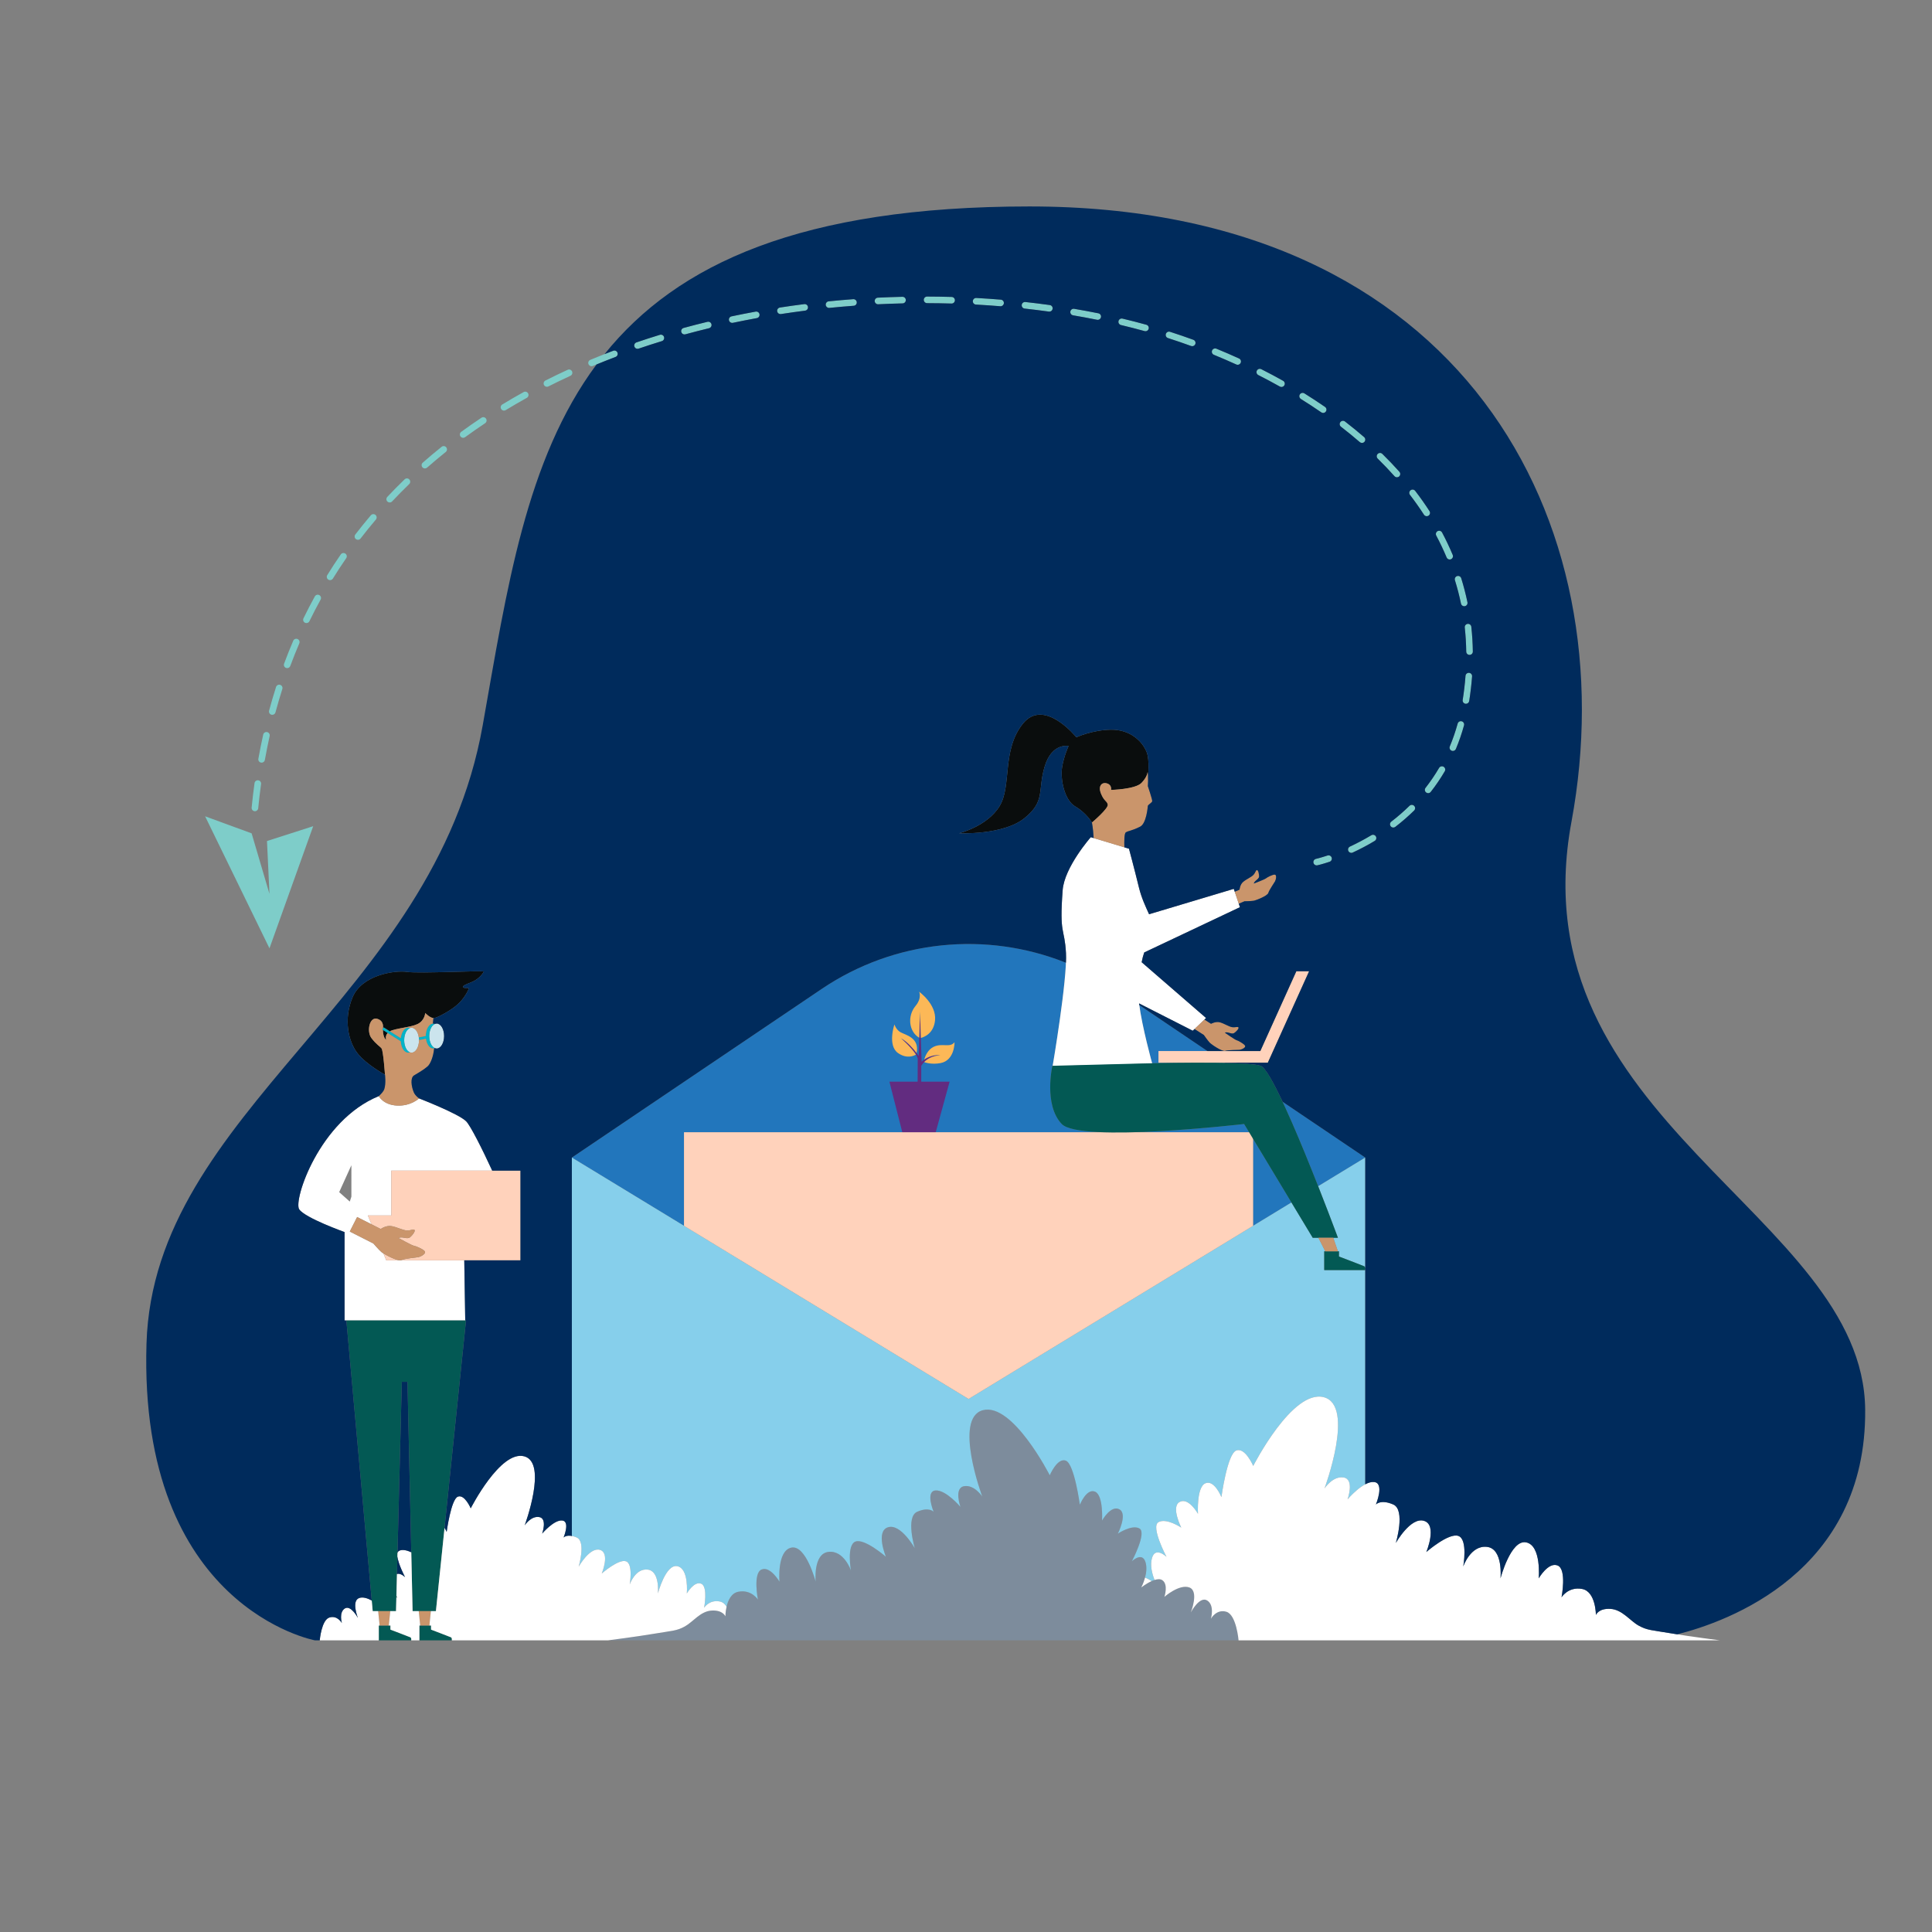 <?xml version="1.0" standalone="no"?>
<svg version="1.1" id="Layer_1" xmlns="http://www.w3.org/2000/svg" xmlns:xlink="http://www.w3.org/1999/xlink" x="0px" y="0px" viewBox="0 0 595.28 595.28" enable-background="new 0 0 595.28 595.28" xml:space="preserve">
<rect x="0" y="0" width="595.28" height="595.28" fill="#808080" stroke="none"/>
<g>
	<path id="color_x5F_15" fill="#2276BC" d="M348.886,348.873c15.884-0.395,34.446-2.555,34.446-2.555l1.541,2.555H348.886z M395.189,339.476
		c3.542,7.545,7.66,17.631,10.96,26.017l14.507-8.828L395.189,339.476z M356.942,327.431v-3.587h15.086l-20.999-14.173
		c0.918,6.773,3.648,16.795,3.96,17.932c4.97-0.107,14.681-0.268,22.464-0.097l-0.111-0.075H356.942z M386.099,350.906v26.787
		l-87.673,53.348l-87.673-53.348v-28.82h129.3c-6.392-0.202-11.369-0.93-12.92-2.555c-5.62-5.887-2.881-17.93-2.881-17.93
		l0.098-0.003c0.283-1.672,3.688-21.95,4.087-31.751c-24.525-9.806-52.751-7.121-75.246,8.062l-76.996,51.968l122.23,74.376
		l99.49-60.539L386.099,350.906z"></path>
	<path id="color_x5F_14" fill="#7ECDC9" d="M126.111,147.716c0.39,0.404,0.379,1.048-0.025,1.438c-1.799,1.737-3.572,3.535-5.272,5.343
		c-0.2,0.213-0.47,0.32-0.741,0.32c-0.25,0-0.5-0.091-0.696-0.276c-0.409-0.385-0.429-1.028-0.045-1.438
		c1.722-1.832,3.519-3.653,5.341-5.413C125.077,147.301,125.721,147.312,126.111,147.716z M161.336,120.806
		c-2.221,1.232-4.435,2.518-6.578,3.821c-0.48,0.292-0.632,0.917-0.341,1.397c0.192,0.315,0.527,0.489,0.87,0.489
		c0.18,0,0.362-0.048,0.527-0.148c2.12-1.289,4.31-2.561,6.508-3.78c0.491-0.272,0.669-0.892,0.396-1.383
		C162.446,120.711,161.827,120.533,161.336,120.806z M136.07,137.673c-1.978,1.583-3.935,3.224-5.818,4.879
		c-0.422,0.371-0.463,1.013-0.093,1.435c0.201,0.229,0.482,0.346,0.764,0.346c0.238,0,0.478-0.083,0.671-0.253
		c1.859-1.634,3.793-3.255,5.746-4.819c0.439-0.351,0.51-0.991,0.159-1.429C137.149,137.393,136.508,137.322,136.07,137.673z
		 M148.342,128.71c-2.113,1.408-4.211,2.871-6.235,4.349c-0.454,0.331-0.553,0.968-0.222,1.421c0.199,0.273,0.509,0.417,0.822,0.417
		c0.208,0,0.418-0.064,0.599-0.196c2.001-1.461,4.075-2.907,6.164-4.299c0.467-0.311,0.594-0.943,0.283-1.41
		C149.441,128.525,148.809,128.398,148.342,128.71z M174.911,113.939c-2.308,1.062-4.614,2.174-6.853,3.306
		c-0.501,0.253-0.702,0.865-0.449,1.367c0.179,0.354,0.537,0.558,0.909,0.558c0.154,0,0.311-0.035,0.458-0.11
		c2.217-1.12,4.499-2.222,6.785-3.273c0.51-0.235,0.734-0.839,0.499-1.349C176.026,113.927,175.422,113.704,174.911,113.939z
		 M203.333,103.158c-2.426,0.743-4.86,1.53-7.232,2.34c-0.531,0.181-0.815,0.759-0.634,1.291c0.144,0.423,0.539,0.689,0.963,0.689
		c0.109,0,0.22-0.018,0.329-0.055c2.352-0.803,4.765-1.583,7.171-2.32c0.537-0.165,0.839-0.733,0.675-1.27
		C204.439,103.296,203.87,102.994,203.333,103.158z M262.896,92.183c-2.519,0.187-5.063,0.409-7.563,0.661
		c-0.559,0.056-0.966,0.555-0.91,1.114c0.053,0.524,0.495,0.915,1.011,0.915c0.034,0,0.068-0.002,0.103-0.005
		c2.482-0.25,5.009-0.47,7.51-0.656c0.56-0.042,0.981-0.529,0.939-1.09C263.945,92.561,263.457,92.138,262.896,92.183z
		 M247.812,93.699c-2.502,0.318-5.026,0.673-7.502,1.055c-0.555,0.086-0.936,0.605-0.85,1.16c0.078,0.503,0.511,0.862,1.004,0.862
		c0.052,0,0.104-0.004,0.156-0.012c2.458-0.379,4.964-0.732,7.449-1.048c0.557-0.071,0.951-0.58,0.881-1.137
		C248.878,94.023,248.369,93.63,247.812,93.699z M217.987,99.153c-2.46,0.594-4.935,1.231-7.355,1.892
		c-0.542,0.148-0.861,0.707-0.713,1.249c0.124,0.452,0.533,0.749,0.981,0.749c0.089,0,0.179-0.012,0.269-0.036
		c2.401-0.656,4.856-1.287,7.297-1.877c0.546-0.132,0.882-0.681,0.75-1.227C219.083,99.357,218.533,99.022,217.987,99.153z
		 M232.833,96.013c-2.486,0.453-4.99,0.946-7.443,1.465c-0.55,0.116-0.901,0.656-0.785,1.205c0.101,0.479,0.524,0.807,0.994,0.807
		c0.07,0,0.14-0.007,0.211-0.022c2.435-0.515,4.921-1.004,7.388-1.454c0.553-0.101,0.919-0.63,0.818-1.183
		C233.916,96.278,233.386,95.911,232.833,96.013z M83.63,220.212c0.089,0.024,0.178,0.035,0.265,0.035
		c0.449,0,0.859-0.299,0.981-0.753c0.652-2.42,1.363-4.843,2.115-7.202c0.171-0.535-0.125-1.107-0.66-1.278
		c-0.536-0.17-1.107,0.125-1.278,0.66c-0.761,2.389-1.482,4.842-2.141,7.291C82.766,219.508,83.088,220.066,83.63,220.212z
		 M450.153,185.983c0.1,0.48,0.523,0.81,0.995,0.81c0.069,0,0.138-0.007,0.208-0.021c0.55-0.114,0.903-0.653,0.789-1.203
		c-0.516-2.485-1.162-4.976-1.918-7.405c-0.167-0.536-0.737-0.835-1.274-0.669c-0.536,0.167-0.836,0.737-0.669,1.274
		C449.021,181.135,449.65,183.562,450.153,185.983z M88.13,205.797c0.117,0.043,0.236,0.064,0.354,0.064
		c0.413,0,0.801-0.254,0.954-0.663c0.871-2.344,1.806-4.689,2.78-6.969c0.221-0.516-0.019-1.114-0.536-1.335
		c-0.516-0.221-1.114,0.019-1.335,0.536c-0.987,2.31-1.935,4.685-2.817,7.06C87.335,205.016,87.604,205.601,88.13,205.797z
		 M451.315,193.343c0.266,2.444,0.42,4.948,0.456,7.44c0.008,0.557,0.462,1.002,1.017,1.002c0.005,0,0.01,0,0.015,0
		c0.562-0.008,1.01-0.471,1.002-1.032c-0.038-2.556-0.195-5.123-0.468-7.63c-0.061-0.558-0.563-0.961-1.121-0.901
		C451.657,192.283,451.254,192.785,451.315,193.343z M106.415,170.573c-0.462-0.32-1.096-0.204-1.415,0.259
		c-1.433,2.075-2.834,4.217-4.162,6.365c-0.295,0.478-0.147,1.104,0.33,1.4c0.167,0.103,0.351,0.152,0.534,0.152
		c0.341,0,0.674-0.171,0.866-0.482c1.31-2.119,2.691-4.231,4.106-6.279C106.993,171.525,106.877,170.892,106.415,170.573z
		 M114.261,158.772c-1.639,1.926-3.248,3.915-4.782,5.913c-0.342,0.445-0.258,1.084,0.187,1.426c0.185,0.142,0.403,0.21,0.619,0.21
		c0.305,0,0.607-0.137,0.807-0.398c1.514-1.971,3.101-3.934,4.718-5.834c0.364-0.428,0.312-1.07-0.115-1.434
		S114.625,158.345,114.261,158.772z M98.386,183.363c-0.492-0.27-1.111-0.091-1.381,0.401c-1.214,2.206-2.391,4.477-3.498,6.751
		c-0.246,0.505-0.036,1.114,0.469,1.36c0.143,0.07,0.295,0.103,0.445,0.103c0.377,0,0.739-0.21,0.915-0.572
		c1.092-2.243,2.254-4.484,3.452-6.66C99.057,184.252,98.878,183.633,98.386,183.363z M80.429,234.972
		c0.061,0.011,0.121,0.016,0.18,0.016c0.483,0,0.912-0.346,1-0.838c0.442-2.471,0.939-4.949,1.476-7.364
		c0.122-0.548-0.223-1.092-0.772-1.214c-0.549-0.122-1.092,0.223-1.214,0.772c-0.544,2.443-1.046,4.948-1.493,7.448
		C79.508,234.345,79.876,234.873,80.429,234.972z M78.448,249.945c0.034,0.003,0.067,0.005,0.101,0.005
		c0.517,0,0.959-0.392,1.011-0.918c0.246-2.499,0.541-5.01,0.878-7.463c0.076-0.556-0.313-1.07-0.869-1.146
		c-0.556-0.078-1.07,0.312-1.146,0.869c-0.34,2.478-0.639,5.016-0.887,7.541C77.48,249.393,77.889,249.89,78.448,249.945z
		 M188.946,108.071c-2.376,0.899-4.754,1.845-7.067,2.811c-0.518,0.217-0.763,0.812-0.546,1.331c0.163,0.39,0.541,0.625,0.939,0.625
		c0.131,0,0.263-0.025,0.392-0.079c2.293-0.958,4.649-1.895,7.003-2.786c0.525-0.199,0.79-0.786,0.591-1.311
		C190.058,108.138,189.472,107.873,188.946,108.071z M434.289,248.282c-1.74,1.712-3.627,3.353-5.61,4.877
		c-0.445,0.342-0.529,0.981-0.187,1.426c0.2,0.261,0.502,0.397,0.807,0.397c0.216,0,0.434-0.069,0.619-0.211
		c2.048-1.574,3.999-3.27,5.798-5.04c0.4-0.394,0.405-1.038,0.012-1.438C435.333,247.892,434.69,247.888,434.289,248.282z
		 M440.15,158.887c0.472-0.305,0.607-0.935,0.301-1.407c-1.359-2.101-2.841-4.2-4.404-6.238c-0.342-0.446-0.98-0.53-1.426-0.188
		c-0.446,0.342-0.53,0.98-0.188,1.426c1.53,1.995,2.98,4.049,4.311,6.105c0.195,0.301,0.521,0.465,0.855,0.465
		C439.788,159.05,439.98,158.998,440.15,158.887z M430.422,147.06c0.241,0,0.482-0.085,0.676-0.258
		c0.419-0.374,0.456-1.017,0.083-1.436c-1.659-1.861-3.43-3.717-5.264-5.516c-0.401-0.393-1.045-0.387-1.438,0.014
		c-0.393,0.401-0.387,1.045,0.014,1.438c1.802,1.767,3.541,3.589,5.169,5.417C429.864,146.945,430.142,147.06,430.422,147.06z
		 M419.646,136.474c0.285,0,0.568-0.119,0.769-0.351c0.368-0.425,0.322-1.067-0.103-1.435c-1.884-1.632-3.869-3.254-5.898-4.819
		c-0.445-0.343-1.083-0.26-1.427,0.184c-0.343,0.445-0.261,1.083,0.184,1.427c1.999,1.542,3.954,3.139,5.809,4.746
		C419.173,136.393,419.41,136.474,419.646,136.474z M422.526,257.349c-2.11,1.27-4.326,2.445-6.584,3.491
		c-0.51,0.236-0.731,0.841-0.495,1.35c0.172,0.371,0.539,0.59,0.923,0.59c0.143,0,0.289-0.03,0.427-0.095
		c2.324-1.077,4.605-2.286,6.777-3.594c0.481-0.29,0.637-0.915,0.347-1.396C423.632,257.214,423.007,257.059,422.526,257.349z
		 M444.795,236.245c-0.485-0.284-1.108-0.12-1.391,0.364c-1.242,2.123-2.645,4.187-4.168,6.136
		c-0.346,0.442-0.268,1.082,0.175,1.428c0.186,0.145,0.407,0.216,0.626,0.216c0.302,0,0.601-0.134,0.802-0.391
		c1.579-2.02,3.034-4.16,4.322-6.361C445.443,237.152,445.28,236.529,444.795,236.245z M409.027,263.595
		c-2.195,0.73-3.546,1.032-3.559,1.035c-0.548,0.121-0.894,0.664-0.773,1.212c0.105,0.474,0.525,0.798,0.992,0.798
		c0.073,0,0.146-0.008,0.22-0.024c0.058-0.013,1.456-0.324,3.762-1.092c0.533-0.178,0.821-0.753,0.644-1.286
		C410.136,263.706,409.561,263.418,409.027,263.595z M450.379,222.241c-0.542-0.149-1.101,0.169-1.25,0.711
		c-0.662,2.406-1.475,4.768-2.416,7.019c-0.217,0.518,0.028,1.114,0.546,1.331c0.128,0.054,0.261,0.079,0.392,0.079
		c0.398,0,0.776-0.235,0.939-0.625c0.974-2.331,1.815-4.775,2.5-7.264C451.238,222.95,450.92,222.39,450.379,222.241z
		 M452.635,207.309c-0.562-0.039-1.048,0.379-1.09,0.939c-0.182,2.443-0.474,4.941-0.869,7.425c-0.088,0.555,0.29,1.076,0.845,1.164
		c0.054,0.009,0.108,0.013,0.161,0.013c0.491,0,0.924-0.357,1.003-0.858c0.403-2.539,0.702-5.093,0.888-7.592
		C453.615,207.839,453.195,207.351,452.635,207.309z M447.061,172.31c0.518-0.217,0.762-0.813,0.545-1.331
		c-0.974-2.323-2.077-4.649-3.279-6.911c-0.263-0.496-0.879-0.685-1.375-0.421c-0.496,0.264-0.685,0.879-0.421,1.375
		c1.173,2.208,2.25,4.477,3.2,6.743c0.163,0.39,0.541,0.624,0.938,0.624C446.8,172.39,446.933,172.364,447.061,172.31z
		 M395.343,117.33c-2.185-1.226-4.445-2.431-6.719-3.582c-0.501-0.254-1.113-0.053-1.367,0.448
		c-0.254,0.501-0.053,1.113,0.448,1.367c2.248,1.138,4.483,2.329,6.642,3.541c0.157,0.088,0.328,0.13,0.497,0.13
		c0.356,0,0.701-0.187,0.888-0.52C396.007,118.225,395.833,117.605,395.343,117.33z M338.435,96.536
		c-2.444-0.494-4.956-0.961-7.466-1.387c-0.553-0.093-1.079,0.279-1.173,0.833c-0.094,0.554,0.279,1.079,0.833,1.173
		c2.489,0.422,4.979,0.885,7.403,1.375c0.068,0.014,0.136,0.02,0.203,0.02c0.474,0,0.898-0.333,0.996-0.816
		C339.342,97.184,338.986,96.648,338.435,96.536z M353.214,100.058c-2.394-0.663-4.87-1.299-7.36-1.891
		c-0.546-0.129-1.095,0.208-1.225,0.754c-0.13,0.546,0.208,1.095,0.754,1.225c2.465,0.586,4.917,1.216,7.287,1.872
		c0.091,0.025,0.182,0.037,0.272,0.037c0.446,0,0.855-0.295,0.98-0.746C354.072,100.768,353.755,100.207,353.214,100.058z
		 M323.466,93.992c-2.477-0.344-5.012-0.66-7.533-0.937c-0.56-0.059-1.061,0.342-1.122,0.9c-0.061,0.558,0.341,1.061,0.9,1.122
		c2.502,0.275,5.017,0.588,7.475,0.93c0.048,0.007,0.095,0.01,0.141,0.01c0.5,0,0.935-0.368,1.006-0.877
		C324.41,94.583,324.022,94.07,323.466,93.992z M308.378,92.331c-2.5-0.205-5.045-0.38-7.565-0.519
		c-0.558-0.031-1.041,0.399-1.072,0.96c-0.031,0.561,0.399,1.041,0.96,1.072c2.502,0.138,5.029,0.311,7.511,0.515
		c0.028,0.002,0.056,0.003,0.084,0.003c0.524,0,0.969-0.402,1.013-0.934C309.354,92.868,308.938,92.377,308.378,92.331z
		 M293.236,91.493c-2.51-0.073-5.062-0.113-7.586-0.121c-0.001,0-0.002,0-0.003,0c-0.56,0-1.015,0.453-1.017,1.014
		c-0.002,0.562,0.452,1.018,1.014,1.02c2.506,0.008,5.041,0.048,7.533,0.12c0.01,0,0.02,0,0.03,0c0.548,0,1-0.436,1.016-0.988
		C294.239,91.978,293.797,91.509,293.236,91.493z M278.06,91.448c-2.517,0.057-5.07,0.148-7.586,0.27
		c-0.561,0.027-0.994,0.504-0.967,1.065c0.026,0.544,0.476,0.968,1.015,0.968c0.017,0,0.033,0,0.05-0.001
		c2.499-0.121,5.034-0.211,7.534-0.268c0.562-0.013,1.007-0.478,0.994-1.04C279.087,91.88,278.617,91.436,278.06,91.448z
		 M407.685,127.232c0.323,0,0.64-0.153,0.837-0.439c0.319-0.462,0.204-1.096-0.258-1.415c-2.054-1.42-4.196-2.825-6.367-4.175
		c-0.477-0.297-1.104-0.151-1.401,0.326c-0.297,0.477-0.151,1.104,0.326,1.401c2.143,1.333,4.257,2.72,6.284,4.121
		C407.284,127.174,407.485,127.232,407.685,127.232z M381.768,110.454c-2.287-1.043-4.635-2.058-6.981-3.018
		c-0.52-0.213-1.114,0.036-1.326,0.556c-0.213,0.52,0.036,1.114,0.556,1.326c2.321,0.95,4.646,1.954,6.908,2.986
		c0.137,0.062,0.28,0.092,0.421,0.092c0.386,0,0.755-0.221,0.926-0.595C382.505,111.29,382.279,110.687,381.768,110.454z
		 M367.693,104.694c-2.298-0.837-4.637-1.64-6.952-2.386l-0.243-0.078c-0.535-0.171-1.107,0.124-1.279,0.659
		c-0.171,0.535,0.124,1.107,0.659,1.279l0.239,0.077c2.291,0.738,4.606,1.533,6.879,2.361c0.115,0.042,0.233,0.062,0.348,0.062
		c0.415,0,0.805-0.256,0.956-0.669C368.493,105.47,368.221,104.886,367.693,104.694z M83.027,275.413l-5.497-18.645l-14.335-5.256
		l19.833,40.682l13.476-37.631l-14.239,4.577L83.027,275.413z"></path>
	<path id="color_x5F_13" fill="#622C80" d="M292.592,333.277l-4.329,15.769h-10.204l-4.02-15.769h8.695l0.034-7.112c-0.502-2.203-5.218-6.3-5.218-6.3
		c2.937,1.585,5.527,5.488,5.527,5.488l0.387-13.682l0.502,15.46c2.667-2.512,5.759-2.01,5.759-2.01
		c-4.522,0.348-5.875,3.324-5.875,3.324v4.831H292.592z"></path>
	<path id="color_x5F_12" fill="#FCB857" d="M282.073,309.971c2.086-2.507,1.121-4.406,1.121-4.406s5.372,3.826,4.909,8.773
		c-0.389,4.147-3.407,5.225-4.374,5.465l-0.264-8.132l-0.228,8.082C279.98,317.854,279.534,313.022,282.073,309.971z
		 M277.551,319.865c2.045,1.103,3.921,3.33,4.872,4.581c0.944-4.776-3.406-5.513-4.988-6.417c-1.353-0.773-1.855-2.39-1.855-2.39
		s-2.203,6.506,1.121,8.825c2.757,1.924,4.983,0.798,5.511,0.477C280.832,322.717,277.551,319.865,277.551,319.865z
		 M294.106,321.128c-1.443,1.829-3.762,0.129-6.442,1.417c-1.803,0.867-2.594,2.859-2.899,3.929
		c2.449-1.759,4.961-1.352,4.961-1.352c-2.58,0.198-4.127,1.252-4.981,2.12c0.517,0.197,2.412,0.806,5.039,0.315
		C294.211,326.728,294.106,321.128,294.106,321.128z"></path>
	<path id="color_x5F_11" fill="#7D8C9C" d="M381.623,505.417H187.347c0,0,8.805-1.124,14.332-2.061c5.527-0.937,6.838-0.843,9.367-2.248
		c2.529-1.405,4.777-4.684,8.243-4.871s4.215,1.78,4.215,1.78s0-6.838,4.028-7.587c4.028-0.749,5.995,2.435,5.995,2.435
		s-1.592-8.149,1.124-9.274c2.716-1.124,5.527,3.747,5.527,3.747s-0.843-9.555,3.653-10.491c4.496-0.937,7.494,10.491,7.494,10.491
		s-0.843-8.618,3.934-9.18c4.777-0.562,6.932,5.714,6.932,5.714s-1.405-7.868,1.405-8.899c2.81-1.03,9.367,4.684,9.367,4.684
		s-3.279-7.868,0.656-9.086c3.934-1.218,8.243,6.463,8.243,6.463s-2.904-9.648,0.749-11.241c3.653-1.592,5.058,0,5.058,0
		s-2.623-6.276,0.562-6.557c3.185-0.281,7.701,5.058,7.701,5.058s-2.081-5.808,1.104-6.37c3.185-0.562,5.62,3.185,5.62,3.185
		s-8.992-24.167,0.187-26.603c9.18-2.435,20.608,20.046,20.608,20.046s2.342-5.527,4.965-4.496
		c2.623,1.03,4.309,13.582,4.309,13.582s2.061-5.152,4.684-4.028c2.623,1.124,2.154,8.899,2.154,8.899s2.716-4.871,5.339-3.466
		c2.623,1.405-0.468,7.494-0.468,7.494s4.309-2.904,6.651-1.592c2.342,1.311-2.342,10.117-2.342,10.117s3.185-3.091,4.215,0.281
		c1.03,3.372-1.311,7.775-1.311,7.775s4.496-3.56,6.463-2.248c1.967,1.311,0.656,5.152,0.656,5.152s4.59-4.028,7.681-2.904
		c3.091,1.124,0.468,7.681,0.468,7.681s2.716-5.152,5.058-3.653s1.124,5.62,1.124,5.62s1.686-3.091,4.777-2.154
		C380.967,497.549,381.623,505.417,381.623,505.417z"></path>
	<path id="color_x5F_10" fill="#86CFEB" d="M177.694,473.732c2.921,1.273,0.599,8.989,0.599,8.989s3.446-6.142,6.592-5.168
		c3.146,0.974,0.524,7.266,0.524,7.266s5.243-4.569,7.49-3.745c2.247,0.824,1.124,7.116,1.124,7.116s1.723-5.019,5.543-4.569
		c3.82,0.449,3.146,7.341,3.146,7.341s2.397-9.138,5.992-8.389c3.595,0.749,2.921,8.389,2.921,8.389s2.247-3.895,4.419-2.996
		c2.172,0.899,0.899,7.416,0.899,7.416s1.573-2.547,4.794-1.948c0.98,0.182,1.66,0.816,2.135,1.609c0,0,0,0,0,0
		c0.449-1.945,1.444-4.2,3.66-4.612c4.028-0.749,5.995,2.435,5.995,2.435s-1.592-8.149,1.124-9.274
		c2.716-1.124,5.527,3.747,5.527,3.747s-0.843-9.555,3.653-10.491c4.496-0.937,7.494,10.491,7.494,10.491s-0.843-8.618,3.934-9.18
		c4.777-0.562,6.932,5.714,6.932,5.714s-1.405-7.868,1.405-8.899c2.81-1.03,9.367,4.684,9.367,4.684s-3.279-7.868,0.656-9.086
		c3.934-1.218,8.243,6.463,8.243,6.463s-2.904-9.648,0.749-11.241c3.653-1.592,5.058,0,5.058,0s-2.623-6.276,0.562-6.557
		c3.185-0.281,7.701,5.058,7.701,5.058s-2.081-5.808,1.104-6.37c3.185-0.562,5.62,3.185,5.62,3.185s-8.993-24.167,0.187-26.603
		c9.18-2.435,20.608,20.046,20.608,20.046s2.342-5.527,4.965-4.496c2.623,1.03,4.309,13.582,4.309,13.582s2.061-5.152,4.684-4.028
		c2.623,1.124,2.154,8.899,2.154,8.899s2.717-4.871,5.339-3.466c2.623,1.405-0.468,7.494-0.468,7.494s4.309-2.904,6.651-1.592
		c2.342,1.311-2.342,10.117-2.342,10.117s3.185-3.091,4.215,0.281c0.467,1.529,0.241,3.268-0.146,4.715
		c0.732,0.315,1.446,0.722,2.039,1.097c0.291-0.131,0.586-0.248,0.878-0.341c-0.65-1.649-1.485-4.476-0.766-6.828
		c1.089-3.562,4.453-0.297,4.453-0.297s-4.948-9.302-2.474-10.687c2.474-1.385,7.026,1.682,7.026,1.682s-3.266-6.432-0.495-7.917
		c2.771-1.484,5.641,3.661,5.641,3.661s-0.495-8.213,2.276-9.401c2.771-1.187,4.948,4.255,4.948,4.255s1.781-13.26,4.552-14.349
		c2.771-1.089,5.245,4.75,5.245,4.75s12.073-23.749,21.77-21.177s0.198,28.104,0.198,28.104s2.573-3.958,5.937-3.365
		c3.365,0.594,1.166,6.729,1.166,6.729s2.686-3.176,5.449-4.636V356.665l-14.507,8.828c3.502,8.899,6.085,15.883,6.085,15.883
		h-1.443l1.443,4.179h0.315v1.604c0,0,7.207,2.736,7.735,2.981c0.528,0.245,0.34,1.189,0.34,1.189h-12.602v-5.773h0.322
		l-2.119-4.179h-1.751l-6.557-10.873l-99.49,60.539l-122.23-74.376v116.587C176.631,473.336,177.129,473.486,177.694,473.732z"></path>
	<path id="color_x5F_9" fill="#CBE4ED" d="M134.545,315.379c1.263,0,2.287,1.72,2.287,3.842s-1.024,3.842-2.287,3.842
		c-1.263,0-2.287-1.72-2.287-3.842S133.282,315.379,134.545,315.379z M124.534,320.504c0,2.122,1.024,3.842,2.287,3.842
		c1.263,0,2.287-1.72,2.287-3.842c0-2.122-1.024-3.842-2.287-3.842C125.557,316.661,124.534,318.382,124.534,320.504z"></path>
	<path id="color_x5F_8" fill="#00B3C8" d="M133.474,315.379c0.185,0,0.363,0.041,0.536,0.11c-1.004,0.406-1.751,1.92-1.751,3.732
		c0,1.812,0.747,3.326,1.751,3.732c-0.172,0.07-0.351,0.11-0.536,0.11c-1.096,0-2.01-1.295-2.234-3.024l-2.05,0.417l-0.165-0.812
		l2.162-0.44C131.193,317.09,132.214,315.379,133.474,315.379z M117.747,317.222l5.726,3.627c0.104,1.96,1.083,3.498,2.277,3.498
		c0.185,0,0.363-0.041,0.536-0.11c-1.004-0.406-1.751-1.92-1.751-3.732c0-1.812,0.747-3.326,1.751-3.732
		c-0.172-0.069-0.351-0.11-0.536-0.11c-1.137,0-2.077,1.394-2.254,3.219l-5.305-3.36L117.747,317.222z"></path>
	<path id="color_x5F_7" fill="#0A0D0D" d="M353.723,239.317l-0.125-1.508c0,0,0.042,1.416-1.878,3.416s-9.402,2.16-9.402,2.16s0.363-1.52-1.237-2
		c-1.6-0.48-2.8,0.78-1.84,3.15c0.96,2.37,1.76,2.13,2.08,3.33c0.32,1.2-4.876,5.575-4.876,5.575s-1.684-2.935-5.124-4.935
		s-4.64-8.559-4.08-12.079c0.56-3.52,2.003-6.56,2.003-6.56s-5.123-1.126-7.363,6.316c-2.24,7.443,0.32,10.642-6.24,15.922
		c-6.56,5.28-20.159,4.64-20.159,4.64s8.639-2.08,12.479-8.319c3.84-6.24,0.64-17.279,7.2-25.438
		c6.56-8.159,16.479,4.177,16.479,4.177s4.874-2.257,10.676-2.337c5.803-0.08,9.663,3.475,11.022,6.995
		C354.273,234.24,353.723,239.317,353.723,239.317z M117.974,317.366c0.08,2.555,1.014,3.048,1.014,3.048s-0.431-1.141,0.451-2.12
		L117.974,317.366z M125.432,299.456c-3.732-0.553-13.89,0.898-16.793,7.809c-2.902,6.911-1.244,13.752,1.52,17.277
		c2.764,3.524,8.459,6.583,8.459,6.583s-0.511-7.412-1.064-8.103c-0.553-0.691-1.589-1.175-3.11-3.179
		c-1.52-2.004-0.622-6.565,1.728-5.943c2.347,0.621,1.798,2.966,1.797,2.971l0.222-0.35l1.942,1.23
		c1.702-0.931,6.309-1.167,8.496-2.21c2.28-1.088,2.384-3.421,2.384-3.421s1.659,1.762,2.817,1.555
		c1.158-0.207,5.217-2.384,7.29-4.302c2.073-1.918,3.421-4.613,3.265-4.872c-0.156-0.259-1.399,0.104-1.659-0.311
		s0.415-0.726,2.643-1.607c2.229-0.881,3.576-2.851,3.68-3.234C149.153,298.967,129.164,300.009,125.432,299.456z"></path>
	<path id="color_x5F_6" fill="#ffffff" d="M351.762,296.474l19.847,17.191l-4.106,3.918l-16.54-8.413c0.897,7.174,4.056,18.541,4.056,18.541
		l-30.689,0.79c0,0,4.563-26.755,4.114-34.826c-0.448-8.071-2.072-5.382-1.026-19.382c0.531-7.106,8.669-16.341,8.669-16.341
		l11.768,3.554c0,0,1.584,5.862,3.079,11.99c0.779,3.193,2.085,5.939,3.115,8.197l26.099-7.82l1.895,5.649l-29.49,13.946
		C352.25,294.348,351.975,295.336,351.762,296.474z M120.561,374.51h-7.208l1.116,2.721l-4.431-2.243l-2.263,4.47l7.272,3.682
		c0,0,1.669,1.946,2.468,2.63c0.129,0.11,0.354,0.265,0.635,0.44l0.87,2.121h1.542h12.28h10.208l0.297,18.517h-37.18V379.62
		c0,0-12.025-4.283-13.96-6.979c-1.935-2.696,6.185-27.463,24.516-34.913c0,0,1.33,2.709,5.615,2.916
		c4.285,0.207,6.771-2.21,6.771-2.21s12.164,4.698,14.514,7.048c1.336,1.336,4.996,8.616,8.032,15.207h-31.092V374.51z
		 M108.269,359.027l-3.762,8.293l3.267,2.903l0.495-1.52V359.027z"></path>
	<path id="color_x5F_5" fill="#FFD2BB" d="M210.754,348.873h175.345v28.82l-87.673,53.348l-87.673-53.348V348.873z M399.42,299.263l-11.098,24.581
		h-31.38v3.587h33.696l12.717-28.168H399.42z M120.561,374.51h-7.209l1.116,2.721l2.841,1.439c0,0,1.657-1.203,3.378-0.877
		c1.721,0.326,3.422,1.271,4.692,1.328c1.271,0.057,2.071-0.558,2.358-0.133c0.288,0.425-0.789,1.78-1.427,2.267
		c-0.638,0.487-1.717,0.081-2.441,0.021c-0.724-0.059-1.044,0.187-1.044,0.187s4.073,2.275,4.648,2.353
		c0.575,0.079,2.887,1.031,3.403,1.723c0.516,0.692-1.107,1.635-1.977,1.807c-0.869,0.172-4.159,0.434-5.243,0.919
		c-0.909,0.407-4.046-1.141-5.507-2.054l0.87,2.121h1.542h12.28h27.526v-27.643h-39.806V374.51z"></path>
	<path id="color_x5F_4" fill="#035954" d="M412.234,381.376h-7.761l-21.141-35.057c0,0-50.579,5.887-56.199,0c-5.62-5.887-2.881-17.93-2.881-17.93
		l27.475-0.707c0,0,31.872-0.899,36.689,0.707C393.234,329.994,412.234,381.376,412.234,381.376z M420.284,390.139
		c-0.528-0.245-7.735-2.981-7.735-2.981v-1.604h-0.415h-4.113v5.773h12.602C420.624,391.328,420.813,390.384,420.284,390.139z
		 M126.429,504.475c-0.419-0.194-6.129-2.362-6.129-2.362v-1.271h-0.329h-3.259v4.574h9.986
		C126.699,505.417,126.848,504.67,126.429,504.475z M138.938,504.475c-0.419-0.194-6.129-2.362-6.129-2.362v-1.271h-0.329h-3.259
		v4.574h9.986C139.207,505.417,139.356,504.67,138.938,504.475z M114.834,496.411h7.188l1.783-70.645h1.745l1.573,70.645h7.188
		l9.275-89.563h-36.867L114.834,496.411z"></path>
	<path id="color_x5F_3" fill="#ca956b" d="M412.234,385.555h-3.891l-2.119-4.179h4.567L412.234,385.555z M353.717,239.248l-0.116-1.396
		c-0.001-0.011-0.002-0.023-0.004-0.035c0,0.095-0.026,1.477-1.878,3.407c-1.92,2-9.402,2.16-9.402,2.16s0.363-1.52-1.237-2
		c-1.6-0.48-2.8,0.78-1.84,3.15c0.96,2.37,1.76,2.13,2.08,3.33c0.32,1.2-4.876,5.575-4.876,5.575s-0.001-0.001-0.001-0.001
		c0.303,1.672,0.456,3.55,0.53,4.781l9.464,2.858c-0.06-1.799-0.049-4.263,0.434-4.595c0.771-0.53,1.786-0.443,4.435-1.784
		c1.904-0.964,2.314-5.93,2.362-6.364c0.048-0.434,1.38-1.031,1.35-1.543c-0.042-0.721-1.35-4.58-1.35-4.58
		C353.749,241.157,353.761,240.172,353.717,239.248z M392.765,269.483c-0.668-0.038-2.386,0.861-2.719,1.164
		c-0.333,0.302-3.714,1.59-3.714,1.59s0.013-0.313,0.409-0.714c0.396-0.401,1.176-0.84,1.204-1.461
		c0.028-0.622-0.24-1.937-0.636-1.978c-0.396-0.041-0.429,0.741-1.096,1.468c-0.667,0.727-2.076,1.267-3.127,2.127
		c-1.051,0.86-1.162,2.444-1.162,2.444l-1.479,0.633l1.239,3.696l1.769-0.757c0,0,1.988-0.022,2.793-0.156
		c0.805-0.134,4.29-1.521,4.542-2.406c0.252-0.886,1.735-2.971,2.066-3.573C393.185,270.956,393.433,269.521,392.765,269.483z
		 M380.981,320.485c-0.461-0.112-3.585-2.302-3.585-2.302s0.281-0.173,0.865-0.065c0.584,0.109,1.428,0.53,1.988,0.186
		c0.56-0.343,1.549-1.355,1.35-1.725c-0.199-0.37-0.901,0.064-1.93-0.088c-1.029-0.152-2.334-1.063-3.706-1.471
		c-1.373-0.409-2.821,0.432-2.821,0.432l-2.035-1.307l-3.05,2.911l2.872,1.844c0,0,1.196,1.722,1.789,2.345
		c0.593,0.623,3.866,2.846,4.788,2.541c0.922-0.304,3.62-0.243,4.342-0.31c0.721-0.067,2.121-0.7,1.759-1.305
		C383.244,321.564,381.442,320.597,380.981,320.485z M129.472,500.843h2.833l0.449-4.432h-3.732L129.472,500.843z M130.876,385.538
		c-0.516-0.692-2.828-1.644-3.402-1.723c-0.575-0.079-4.648-2.353-4.648-2.353s0.32-0.246,1.044-0.187
		c0.724,0.059,1.804,0.466,2.442-0.021s1.715-1.842,1.427-2.267c-0.288-0.425-1.088,0.19-2.358,0.133
		c-1.271-0.057-2.971-1.001-4.692-1.328c-1.721-0.326-3.378,0.877-3.378,0.877l-7.272-3.682l-2.263,4.47l7.272,3.682
		c0,0,1.669,1.946,2.468,2.63c0.799,0.684,5.057,2.98,6.141,2.494c1.084-0.485,4.374-0.747,5.243-0.919
		C129.768,387.174,131.392,386.23,130.876,385.538z M125.749,316.661c0.185,0,0.364,0.041,0.536,0.11l0,0
		c0.172-0.07,0.351-0.11,0.536-0.11c1.086,0,1.993,1.273,2.227,2.978l2.14-0.436c0.005-2.058,0.974-3.73,2.188-3.817
		c0.048-0.577,0.114-1.142,0.175-1.701c-1.128-0.071-2.537-1.566-2.537-1.566s-0.104,2.332-2.384,3.421
		c-2.186,1.043-6.794,1.279-8.496,2.21l3.362,2.129C123.673,318.056,124.613,316.661,125.749,316.661z M131.24,320.039l-2.05,0.417
		l-0.114-0.56c0.019,0.198,0.031,0.4,0.031,0.607c0,2.122-1.024,3.842-2.287,3.842c-0.185,0-0.364-0.041-0.536-0.11
		c-0.172,0.07-0.351,0.11-0.536,0.11c-1.194,0-2.173-1.537-2.277-3.498l-4.034-2.555c-0.882,0.979-0.451,2.12-0.451,2.12
		s-0.934-0.492-1.014-3.048l-0.227-0.144l0.222-0.351c0.001-0.005,0.55-2.35-1.797-2.971c-2.35-0.622-3.248,3.939-1.728,5.943
		c1.52,2.004,2.557,2.488,3.11,3.179c0.553,0.691,1.064,8.103,1.064,8.103s0.354,2.687-0.212,4.454
		c-0.208,0.652-0.898,1.428-1.685,2.149c0.001,0.002,1.331,2.708,5.615,2.916c4.285,0.207,6.771-2.21,6.771-2.21
		c-0.702-0.547-1.31-1.163-1.581-1.794c-0.848-1.98-1.112-4.561,0.02-5.268c1.131-0.707,2.732-1.545,4.146-2.747
		c0.943-0.802,1.832-3.054,2.071-5.596c-0.095,0.021-0.192,0.035-0.29,0.035C132.378,323.063,131.463,321.768,131.24,320.039z
		 M116.963,500.843h2.833l0.449-4.432h-3.732L116.963,500.843z"></path>
	<path id="color_x5F_2" fill="#ffffff" d="M116.713,500.843v4.574H98.519c0,0,0.524-6.292,2.996-7.041c2.472-0.749,3.82,1.723,3.82,1.723
		s-0.974-3.296,0.899-4.494c1.873-1.198,4.045,2.921,4.045,2.921s-2.097-5.243,0.375-6.142c1.198-0.436,2.677,0.097,3.884,0.761
		l0.296,3.266h1.68l0.449,4.431H116.713z M514.778,503.24c-5.838-0.99-7.224-0.891-9.896-2.375
		c-2.672-1.484-5.047-4.948-8.708-5.146c-3.661-0.198-4.453,1.88-4.453,1.88s0-7.224-4.255-8.015
		c-4.255-0.792-6.333,2.573-6.333,2.573s1.682-8.609-1.187-9.797c-2.87-1.187-5.838,3.958-5.838,3.958s0.891-10.093-3.859-11.083
		s-7.916,11.083-7.916,11.083s0.891-9.104-4.156-9.698c-5.047-0.594-7.323,6.036-7.323,6.036s1.484-8.312-1.484-9.401
		c-2.969-1.089-9.896,4.948-9.896,4.948s3.463-8.312-0.693-9.599c-4.156-1.286-8.708,6.828-8.708,6.828s3.068-10.192-0.792-11.875
		c-3.859-1.682-5.344,0-5.344,0s2.771-6.63-0.594-6.927c-3.365-0.297-8.136,5.344-8.136,5.344s2.198-6.135-1.166-6.729
		c-3.365-0.594-5.937,3.365-5.937,3.365s9.5-25.531-0.198-28.104s-21.77,21.177-21.77,21.177s-2.474-5.838-5.245-4.75
		c-2.771,1.089-4.552,14.349-4.552,14.349s-2.177-5.443-4.948-4.255c-2.771,1.187-2.276,9.401-2.276,9.401s-2.87-5.146-5.641-3.661
		c-2.771,1.484,0.495,7.917,0.495,7.917s-4.552-3.068-7.026-1.682c-2.474,1.385,2.474,10.687,2.474,10.687s-3.365-3.266-4.453,0.297
		c-0.719,2.353,0.116,5.179,0.766,6.828c0.898-0.287,1.764-0.355,2.381,0.056c1.967,1.311,0.656,5.152,0.656,5.152
		s4.59-4.028,7.681-2.904c3.091,1.124,0.468,7.681,0.468,7.681s2.717-5.152,5.058-3.653c2.342,1.499,1.124,5.62,1.124,5.62
		s1.686-3.091,4.777-2.154c3.091,0.937,3.747,8.805,3.747,8.805h148.296C529.919,505.417,520.617,504.23,514.778,503.24z
		 M351.648,489.118c0,0,1.536-1.215,3.205-1.963c-0.594-0.375-1.307-0.782-2.039-1.097
		C352.347,487.802,351.648,489.118,351.648,489.118z M211.046,501.108c2.529-1.405,4.777-4.684,8.243-4.871
		c3.466-0.187,4.215,1.78,4.215,1.78s0.001-1.385,0.368-2.976c-0.474-0.792-1.155-1.426-2.135-1.609
		c-3.221-0.599-4.794,1.948-4.794,1.948s1.273-6.517-0.899-7.416c-2.172-0.899-4.419,2.996-4.419,2.996s0.674-7.64-2.921-8.389
		c-3.595-0.749-5.992,8.389-5.992,8.389s0.674-6.891-3.146-7.341c-3.82-0.449-5.543,4.569-5.543,4.569s1.124-6.292-1.124-7.116
		c-2.247-0.824-7.49,3.745-7.49,3.745s2.622-6.292-0.524-7.266c-3.146-0.974-6.592,5.168-6.592,5.168s2.322-7.715-0.599-8.989
		c-2.921-1.273-4.045,0-4.045,0s2.097-5.019-0.449-5.243c-2.547-0.225-6.158,4.045-6.158,4.045s1.664-4.644-0.883-5.094
		c-2.547-0.449-4.494,2.547-4.494,2.547s7.191-19.326-0.15-21.273c-7.341-1.948-16.479,16.03-16.479,16.03s-1.873-4.419-3.97-3.595
		c-2.097,0.824-3.446,10.861-3.446,10.861s-0.238-0.595-0.649-1.284l-2.66,25.686h-1.557l-0.449,4.431h0.175h0.329v1.271
		c0,0,5.71,2.168,6.129,2.362c0.419,0.194,0.269,0.942,0.269,0.942h48.14c0,0,8.805-1.124,14.332-2.061
		C207.206,502.42,208.517,502.513,211.046,501.108z M129.472,500.843l-0.449-4.431h-1.899l-0.404-18.133
		c-1.158-0.534-2.721-1.02-3.781-0.427c-0.245,0.137-0.392,0.378-0.465,0.69l-0.027,1.056c0.282,2.426,2.365,6.343,2.365,6.343
		s-1.436-1.394-2.501-0.946l-0.168,6.64c0.196,0.465,0.346,0.747,0.346,0.747s-0.133-0.105-0.358-0.267l-0.108,4.295h-1.776
		l-0.449,4.431h0.175h0.329v1.271c0,0,5.71,2.168,6.129,2.362c0.419,0.194,0.269,0.942,0.269,0.942h2.523v-4.574H129.472z"></path>
</g>
<path id="color_x5F_1" fill="#002b5c" d="M484.186,253.248c17.063-92.057-33.04-189.677-167.056-189.637C246.84,63.632,208.657,81.325,186.27,109.11
	c0.891-0.35,1.782-0.7,2.676-1.038c0.526-0.199,1.112,0.066,1.311,0.591c0.199,0.525-0.066,1.112-0.591,1.311
	c-1.967,0.744-3.926,1.525-5.857,2.319c-21.882,29.425-27.622,69.276-35.089,111.25C133.737,307.755,47.326,342.015,45.139,413.987
	c-2.473,81.393,51.908,91.431,51.908,91.431l1.472-0.003c0.002-0.028,0.53-6.291,2.996-7.039c2.472-0.749,3.82,1.723,3.82,1.723
	s-0.974-3.296,0.899-4.494c1.873-1.198,4.045,2.921,4.045,2.921s-2.097-5.243,0.374-6.142c1.198-0.436,2.677,0.097,3.884,0.761
	l-7.82-86.297h-0.553V379.62c0,0-12.024-4.283-13.96-6.979c-1.935-2.696,6.185-27.463,24.516-34.913l0,0
	c0.787-0.721,1.476-1.497,1.685-2.149c0.566-1.768,0.212-4.454,0.212-4.454s-5.694-3.059-8.459-6.583
	c-2.764-3.524-4.423-10.366-1.52-17.277c2.903-6.911,13.061-8.362,16.793-7.809c3.732,0.553,23.721-0.49,23.617-0.107
	c-0.104,0.383-1.451,2.353-3.68,3.234c-2.229,0.881-2.902,1.192-2.643,1.607c0.259,0.415,1.503,0.052,1.659,0.311
	c0.155,0.259-1.192,2.954-3.265,4.872c-2.073,1.918-6.132,4.095-7.29,4.302c-0.115,0.021-0.238,0.009-0.361-0.006
	c0.027,0.003,0.055,0.015,0.082,0.017c-0.061,0.559-0.127,1.124-0.175,1.701c-0.042,0.003-0.082,0.022-0.124,0.029
	c0.074-0.012,0.146-0.038,0.222-0.038c0.185,0,0.363,0.041,0.536,0.11c-0.066,0.026-0.127,0.07-0.19,0.106
	c0.229-0.13,0.47-0.216,0.726-0.216c1.263,0,2.287,1.72,2.287,3.842c0,2.122-1.024,3.842-2.287,3.842
	c-0.255,0-0.496-0.086-0.725-0.216c0.063,0.036,0.124,0.079,0.189,0.105c-0.172,0.07-0.351,0.11-0.536,0.11
	c0.099,0,0.195-0.013,0.29-0.035c-0.239,2.542-1.128,4.794-2.071,5.596c-1.414,1.202-3.015,2.04-4.146,2.747
	c-1.131,0.707-0.868,3.289-0.02,5.268c0.27,0.631,0.878,1.247,1.581,1.794c0,0-0.039,0.038-0.115,0.104
	c0.076-0.066,0.115-0.103,0.115-0.103s12.164,4.698,14.514,7.048c1.336,1.336,4.996,8.616,8.032,15.207h8.713v27.643h-17.318
	l0.297,18.517h0.241l-6.615,63.877c0.41,0.688,0.649,1.284,0.649,1.284s1.348-10.037,3.446-10.861
	c2.097-0.824,3.97,3.595,3.97,3.595s9.138-17.977,16.479-16.03c7.341,1.948,0.15,21.273,0.15,21.273s1.948-2.996,4.494-2.547
	c2.547,0.449,0.883,5.094,0.883,5.094s3.611-4.27,6.158-4.045c2.547,0.225,0.449,5.243,0.449,5.243s0.823-0.903,2.854-0.401
	c-0.102-0.025-0.212-0.06-0.307-0.078V356.665l0,0l76.996-51.968c22.494-15.182,50.72-17.868,75.245-8.063
	c0.046-1.142,0.054-2.149,0.009-2.96c-0.449-8.071-2.072-5.382-1.026-19.382c0.531-7.106,8.669-16.341,8.669-16.341l0.886,0.268
	c-0.074-1.231-0.227-3.109-0.53-4.781c-0.003-0.006-1.687-2.936-5.123-4.934c-3.44-2-4.64-8.559-4.08-12.079
	c0.56-3.52,2.003-6.56,2.003-6.56s-5.123-1.126-7.363,6.316c-2.24,7.443,0.32,10.642-6.24,15.922
	c-6.559,5.28-20.159,4.64-20.159,4.64s8.639-2.08,12.479-8.319s0.64-17.279,7.2-25.438c6.559-8.159,16.479,4.177,16.479,4.177
	s4.874-2.257,10.676-2.337c5.803-0.08,9.663,3.475,11.022,6.994c0.934,2.42,0.384,7.496,0.384,7.496l-0.006-0.068
	c0.044,0.924,0.032,1.909-0.048,2.964c0,0,1.308,3.859,1.35,4.58c0.03,0.512-1.302,1.109-1.35,1.543
	c-0.048,0.434-0.458,5.4-2.362,6.364c-2.649,1.341-3.664,1.253-4.435,1.784c-0.483,0.332-0.493,2.796-0.434,4.595l1.418,0.428
	c0,0,1.584,5.862,3.079,11.99c0.779,3.193,2.085,5.939,3.115,8.197l26.099-7.82l1.894,5.649l-29.49,13.946
	c-0.303,0.88-0.578,1.868-0.791,3.006l19.847,17.191l-4.106,3.918l-16.54-8.413c0.02,0.162,0.047,0.337,0.07,0.504l20.994,14.17
	h16.294l11.098-24.581h3.936l-12.717,28.168h-13.296l0.112,0.075c-0.136-0.003-0.277-0.005-0.414-0.008
	c5.312,0.108,9.798,0.364,11.376,0.89c1.37,0.457,3.889,4.945,6.792,11.13c-0.006-0.014-0.013-0.029-0.02-0.043l25.468,17.189
	v100.674c-0.001,0-0.001,0.001-0.002,0.001c0.92-0.486,1.848-0.783,2.688-0.709c3.365,0.297,0.594,6.927,0.594,6.927
	s1.484-1.682,5.344,0c3.859,1.682,0.792,11.875,0.792,11.875s4.552-8.114,8.708-6.828c4.156,1.286,0.693,9.599,0.693,9.599
	s6.927-6.036,9.896-4.948c2.969,1.089,1.484,9.401,1.484,9.401s2.276-6.63,7.323-6.036c5.047,0.594,4.156,9.698,4.156,9.698
	s3.167-12.073,7.916-11.083c4.75,0.99,3.859,11.083,3.859,11.083s2.969-5.146,5.838-3.958s1.187,9.797,1.187,9.797
	s2.078-3.365,6.333-2.573c4.255,0.792,4.255,8.015,4.255,8.015s0.792-2.078,4.453-1.88c3.661,0.198,6.036,3.661,8.708,5.146
	c2.672,1.484,4.057,1.385,9.896,2.375c0.629,0.107,1.303,0.216,1.995,0.325c15.387-3.852,58.367-19.103,57.919-69.242
	C574.155,374.099,467.123,345.305,484.186,253.248z M203.929,105.103c-2.406,0.737-4.819,1.518-7.171,2.32
	c-0.109,0.037-0.22,0.055-0.329,0.055c-0.423,0-0.818-0.266-0.963-0.689c-0.181-0.532,0.103-1.11,0.634-1.291
	c2.373-0.81,4.806-1.597,7.232-2.34c0.537-0.165,1.106,0.137,1.27,0.675C204.768,104.37,204.466,104.939,203.929,105.103z
	 M218.465,101.131c-2.441,0.59-4.896,1.221-7.297,1.877c-0.09,0.024-0.18,0.036-0.269,0.036c-0.447,0-0.857-0.297-0.981-0.749
	c-0.148-0.542,0.171-1.101,0.713-1.249c2.42-0.661,4.895-1.297,7.355-1.892c0.546-0.131,1.096,0.204,1.227,0.75
	C219.346,100.449,219.011,100.999,218.465,101.131z M233.198,98.014c-2.467,0.45-4.953,0.939-7.388,1.454
	c-0.071,0.015-0.142,0.022-0.211,0.022c-0.47,0-0.893-0.328-0.994-0.807c-0.116-0.55,0.235-1.089,0.785-1.205
	c2.453-0.519,4.958-1.011,7.443-1.465c0.553-0.101,1.082,0.266,1.183,0.818C234.117,97.383,233.751,97.913,233.198,98.014z
	 M248.068,95.717c-2.484,0.316-4.99,0.668-7.449,1.048c-0.053,0.008-0.105,0.012-0.156,0.012c-0.493,0-0.926-0.359-1.004-0.862
	c-0.086-0.555,0.295-1.075,0.85-1.16c2.476-0.382,5-0.737,7.502-1.055c0.557-0.069,1.066,0.324,1.137,0.881
	C249.02,95.137,248.625,95.646,248.068,95.717z M263.047,94.211c-2.501,0.186-5.028,0.407-7.51,0.656
	c-0.035,0.003-0.069,0.005-0.103,0.005c-0.516,0-0.958-0.391-1.011-0.915c-0.056-0.559,0.351-1.058,0.91-1.114
	c2.5-0.251,5.044-0.474,7.563-0.661c0.56-0.044,1.048,0.379,1.09,0.939C264.028,93.682,263.607,94.17,263.047,94.211z
	 M278.106,93.481c-2.5,0.057-5.035,0.147-7.534,0.268c-0.017,0.001-0.034,0.001-0.05,0.001c-0.539,0-0.989-0.424-1.015-0.968
	c-0.027-0.561,0.405-1.038,0.967-1.065c2.517-0.122,5.069-0.213,7.586-0.27c0.557-0.012,1.027,0.432,1.04,0.994
	C279.113,93.003,278.668,93.468,278.106,93.481z M293.207,93.527c-0.01,0-0.02,0-0.03,0c-2.492-0.072-5.027-0.112-7.533-0.12
	c-0.562-0.002-1.016-0.459-1.014-1.02c0.002-0.561,0.457-1.014,1.017-1.014c0.001,0,0.002,0,0.003,0
	c2.523,0.008,5.076,0.048,7.586,0.121c0.561,0.016,1.003,0.485,0.987,1.046C294.207,93.091,293.755,93.527,293.207,93.527z
	 M308.296,94.361c-0.028,0-0.056-0.001-0.084-0.004c-2.482-0.204-5.009-0.377-7.511-0.515c-0.561-0.031-0.991-0.511-0.96-1.072
	c0.031-0.561,0.513-0.99,1.072-0.96c2.52,0.139,5.066,0.314,7.565,0.519c0.56,0.046,0.976,0.537,0.93,1.097
	C309.264,93.959,308.819,94.361,308.296,94.361z M323.327,96.017c-0.047,0-0.094-0.003-0.141-0.01
	c-2.458-0.342-4.973-0.655-7.475-0.93c-0.558-0.061-0.961-0.564-0.9-1.122c0.061-0.558,0.562-0.959,1.122-0.9
	c2.521,0.277,5.055,0.592,7.533,0.937c0.556,0.077,0.945,0.591,0.867,1.147C324.262,95.649,323.826,96.017,323.327,96.017z
	 M339.23,97.735c-0.098,0.482-0.522,0.816-0.996,0.816c-0.067,0-0.135-0.007-0.203-0.02c-2.423-0.49-4.914-0.953-7.403-1.375
	c-0.554-0.094-0.927-0.619-0.833-1.173c0.094-0.554,0.62-0.926,1.173-0.833c2.51,0.426,5.022,0.893,7.466,1.387
	C338.986,96.648,339.342,97.184,339.23,97.735z M353.922,101.309c-0.125,0.451-0.534,0.746-0.98,0.746
	c-0.09,0-0.181-0.012-0.272-0.037c-2.37-0.656-4.822-1.286-7.287-1.872c-0.547-0.13-0.884-0.678-0.754-1.225
	c0.13-0.547,0.679-0.883,1.225-0.754c2.489,0.592,4.966,1.228,7.36,1.891C353.755,100.207,354.072,100.768,353.922,101.309z
	 M368.3,105.998c-0.15,0.413-0.54,0.669-0.956,0.669c-0.116,0-0.233-0.02-0.348-0.062c-2.274-0.828-4.588-1.623-6.879-2.361
	l-0.239-0.077c-0.535-0.171-0.83-0.743-0.659-1.278c0.171-0.535,0.744-0.83,1.279-0.659l0.243,0.078
	c2.315,0.746,4.654,1.549,6.952,2.386C368.221,104.886,368.493,105.47,368.3,105.998z M374.017,109.319
	c-0.52-0.213-0.769-0.807-0.556-1.326c0.213-0.52,0.806-0.769,1.326-0.556c2.346,0.96,4.695,1.975,6.982,3.017
	c0.511,0.233,0.736,0.836,0.503,1.347c-0.171,0.374-0.54,0.595-0.926,0.595c-0.141,0-0.285-0.03-0.421-0.092
	C378.662,111.273,376.338,110.268,374.017,109.319z M381.847,323.475c-0.721,0.067-3.42,0.006-4.342,0.31
	c-0.922,0.304-4.195-1.918-4.788-2.541c-0.593-0.623-1.789-2.345-1.789-2.345l-2.872-1.844l3.05-2.911l2.035,1.307
	c0,0,1.449-0.841,2.821-0.432c1.373,0.409,2.677,1.319,3.706,1.471c1.029,0.152,1.731-0.281,1.93,0.088
	c0.199,0.37-0.791,1.382-1.35,1.725s-1.404-0.078-1.988-0.186c-0.584-0.109-0.865,0.065-0.865,0.065s3.124,2.19,3.585,2.302
	c0.461,0.112,2.262,1.08,2.624,1.685C383.968,322.775,382.568,323.408,381.847,323.475z M392.854,271.558
	c-0.331,0.602-1.814,2.688-2.066,3.573c-0.252,0.886-3.737,2.272-4.542,2.406c-0.805,0.134-2.793,0.156-2.793,0.156l-1.769,0.757
	l-1.239-3.696l1.479-0.633c0,0,0.111-1.584,1.162-2.444c1.051-0.86,2.46-1.4,3.127-2.127c0.667-0.727,0.7-1.509,1.096-1.468
	c0.396,0.041,0.664,1.356,0.636,1.978c-0.028,0.622-0.808,1.061-1.204,1.461c-0.396,0.401-0.41,0.714-0.41,0.714
	s3.381-1.287,3.714-1.59c0.333-0.302,2.051-1.202,2.719-1.164C393.433,269.521,393.185,270.956,392.854,271.558z M395.732,118.715
	c-0.187,0.332-0.532,0.52-0.888,0.52c-0.169,0-0.339-0.042-0.497-0.13c-2.16-1.212-4.394-2.403-6.642-3.541
	c-0.501-0.254-0.702-0.866-0.448-1.367c0.254-0.501,0.865-0.702,1.367-0.448c2.273,1.151,4.534,2.356,6.719,3.582
	C395.833,117.605,396.007,118.225,395.732,118.715z M448.953,177.496c0.537-0.167,1.106,0.132,1.274,0.669
	c0.756,2.428,1.402,4.92,1.918,7.405c0.114,0.55-0.239,1.088-0.789,1.203c-0.07,0.014-0.139,0.021-0.208,0.021
	c-0.472,0-0.895-0.33-0.995-0.81c-0.503-2.421-1.132-4.848-1.868-7.214C448.117,178.233,448.417,177.663,448.953,177.496z
	 M400.823,122.931c-0.477-0.297-0.623-0.924-0.326-1.401c0.297-0.477,0.924-0.623,1.401-0.326c2.171,1.35,4.313,2.755,6.367,4.175
	c0.462,0.319,0.578,0.953,0.258,1.415c-0.197,0.286-0.515,0.439-0.837,0.439c-0.2,0-0.401-0.059-0.578-0.181
	C405.08,125.65,402.966,124.264,400.823,122.931z M409.67,265.525c-2.306,0.767-3.704,1.079-3.762,1.092
	c-0.074,0.016-0.147,0.024-0.22,0.024c-0.467,0-0.887-0.323-0.992-0.798c-0.121-0.548,0.225-1.091,0.773-1.212
	c0.013-0.003,1.364-0.305,3.559-1.035c0.533-0.178,1.109,0.111,1.286,0.644C410.491,264.772,410.203,265.348,409.67,265.525z
	 M412.987,130.053c0.343-0.445,0.982-0.527,1.427-0.184c2.029,1.566,4.014,3.187,5.898,4.819c0.425,0.368,0.471,1.01,0.103,1.435
	c-0.201,0.232-0.484,0.351-0.769,0.351c-0.236,0-0.473-0.082-0.665-0.248c-1.856-1.607-3.81-3.204-5.809-4.746
	C412.727,131.137,412.644,130.498,412.987,130.053z M423.575,259.092c-2.173,1.308-4.453,2.517-6.778,3.594
	c-0.138,0.064-0.284,0.095-0.427,0.095c-0.384,0-0.751-0.219-0.923-0.59c-0.236-0.51-0.015-1.114,0.495-1.35
	c2.258-1.047,4.474-2.222,6.584-3.491c0.481-0.29,1.106-0.134,1.396,0.347C424.211,258.177,424.056,258.802,423.575,259.092z
	 M424.494,141.302c-0.401-0.393-0.407-1.037-0.014-1.438c0.393-0.401,1.037-0.407,1.438-0.014c1.834,1.799,3.605,3.654,5.264,5.516
	c0.374,0.419,0.337,1.062-0.083,1.436c-0.194,0.173-0.436,0.258-0.676,0.258c-0.28,0-0.559-0.115-0.76-0.341
	C428.034,144.892,426.295,143.069,424.494,141.302z M435.716,249.731c-1.799,1.77-3.749,3.466-5.798,5.04
	c-0.185,0.142-0.403,0.211-0.619,0.211c-0.305,0-0.607-0.137-0.807-0.397c-0.342-0.445-0.259-1.084,0.187-1.426
	c1.983-1.524,3.87-3.165,5.61-4.877c0.4-0.394,1.044-0.389,1.438,0.011C436.122,248.693,436.117,249.337,435.716,249.731z
	 M438.744,158.586c-1.33-2.056-2.781-4.11-4.311-6.105c-0.342-0.446-0.258-1.084,0.188-1.426c0.446-0.342,1.084-0.258,1.426,0.188
	c1.563,2.038,3.045,4.137,4.404,6.238c0.305,0.472,0.17,1.101-0.301,1.407c-0.171,0.11-0.362,0.163-0.552,0.163
	C439.265,159.05,438.939,158.887,438.744,158.586z M445.159,237.637c-1.288,2.201-2.742,4.342-4.322,6.361
	c-0.201,0.256-0.5,0.391-0.802,0.391c-0.219,0-0.44-0.07-0.626-0.216c-0.442-0.346-0.521-0.985-0.175-1.428
	c1.524-1.948,2.926-4.013,4.168-6.136c0.284-0.484,0.907-0.648,1.391-0.364C445.28,236.529,445.443,237.152,445.159,237.637z
	 M445.73,171.765c-0.95-2.266-2.027-4.535-3.2-6.743c-0.263-0.496-0.075-1.112,0.421-1.375c0.496-0.263,1.112-0.075,1.375,0.421
	c1.202,2.263,2.305,4.588,3.279,6.911c0.217,0.518-0.027,1.114-0.545,1.331c-0.128,0.054-0.262,0.079-0.393,0.079
	C446.271,172.39,445.894,172.155,445.73,171.765z M451.089,223.492c-0.685,2.489-1.526,4.933-2.5,7.264
	c-0.163,0.39-0.541,0.625-0.939,0.625c-0.131,0-0.264-0.025-0.392-0.079c-0.518-0.217-0.763-0.812-0.546-1.331
	c0.941-2.251,1.754-4.613,2.416-7.019c0.149-0.542,0.709-0.86,1.251-0.711C450.92,222.39,451.238,222.95,451.089,223.492z
	 M452.685,215.991c-0.08,0.501-0.512,0.858-1.003,0.858c-0.053,0-0.107-0.004-0.161-0.013c-0.555-0.088-0.933-0.609-0.845-1.164
	c0.394-2.484,0.687-4.982,0.869-7.425c0.042-0.56,0.528-0.978,1.09-0.939c0.56,0.042,0.98,0.53,0.939,1.09
	C453.387,210.898,453.088,213.452,452.685,215.991z M452.803,201.785c-0.005,0-0.01,0-0.015,0c-0.555,0-1.008-0.445-1.017-1.002
	c-0.037-2.492-0.19-4.996-0.456-7.44c-0.061-0.558,0.343-1.06,0.901-1.121c0.558-0.06,1.06,0.343,1.121,0.901
	c0.273,2.507,0.43,5.074,0.468,7.63C453.813,201.315,453.365,201.777,452.803,201.785z M122.31,484.996l0.136-5.397
	c0.282,2.426,2.365,6.343,2.365,6.343S123.375,484.548,122.31,484.996z M122.303,485.267l0.007-0.271l0,0L122.303,485.267z
	 M125.55,425.767l1.573,70.645l-0.404-18.133c-1.158-0.534-2.721-1.02-3.781-0.427c-0.245,0.137-0.391,0.378-0.465,0.69
	l1.332-52.776H125.55z M122.447,479.599L122.447,479.599l0.027-1.056v0L122.447,479.599z"></path>
</svg>